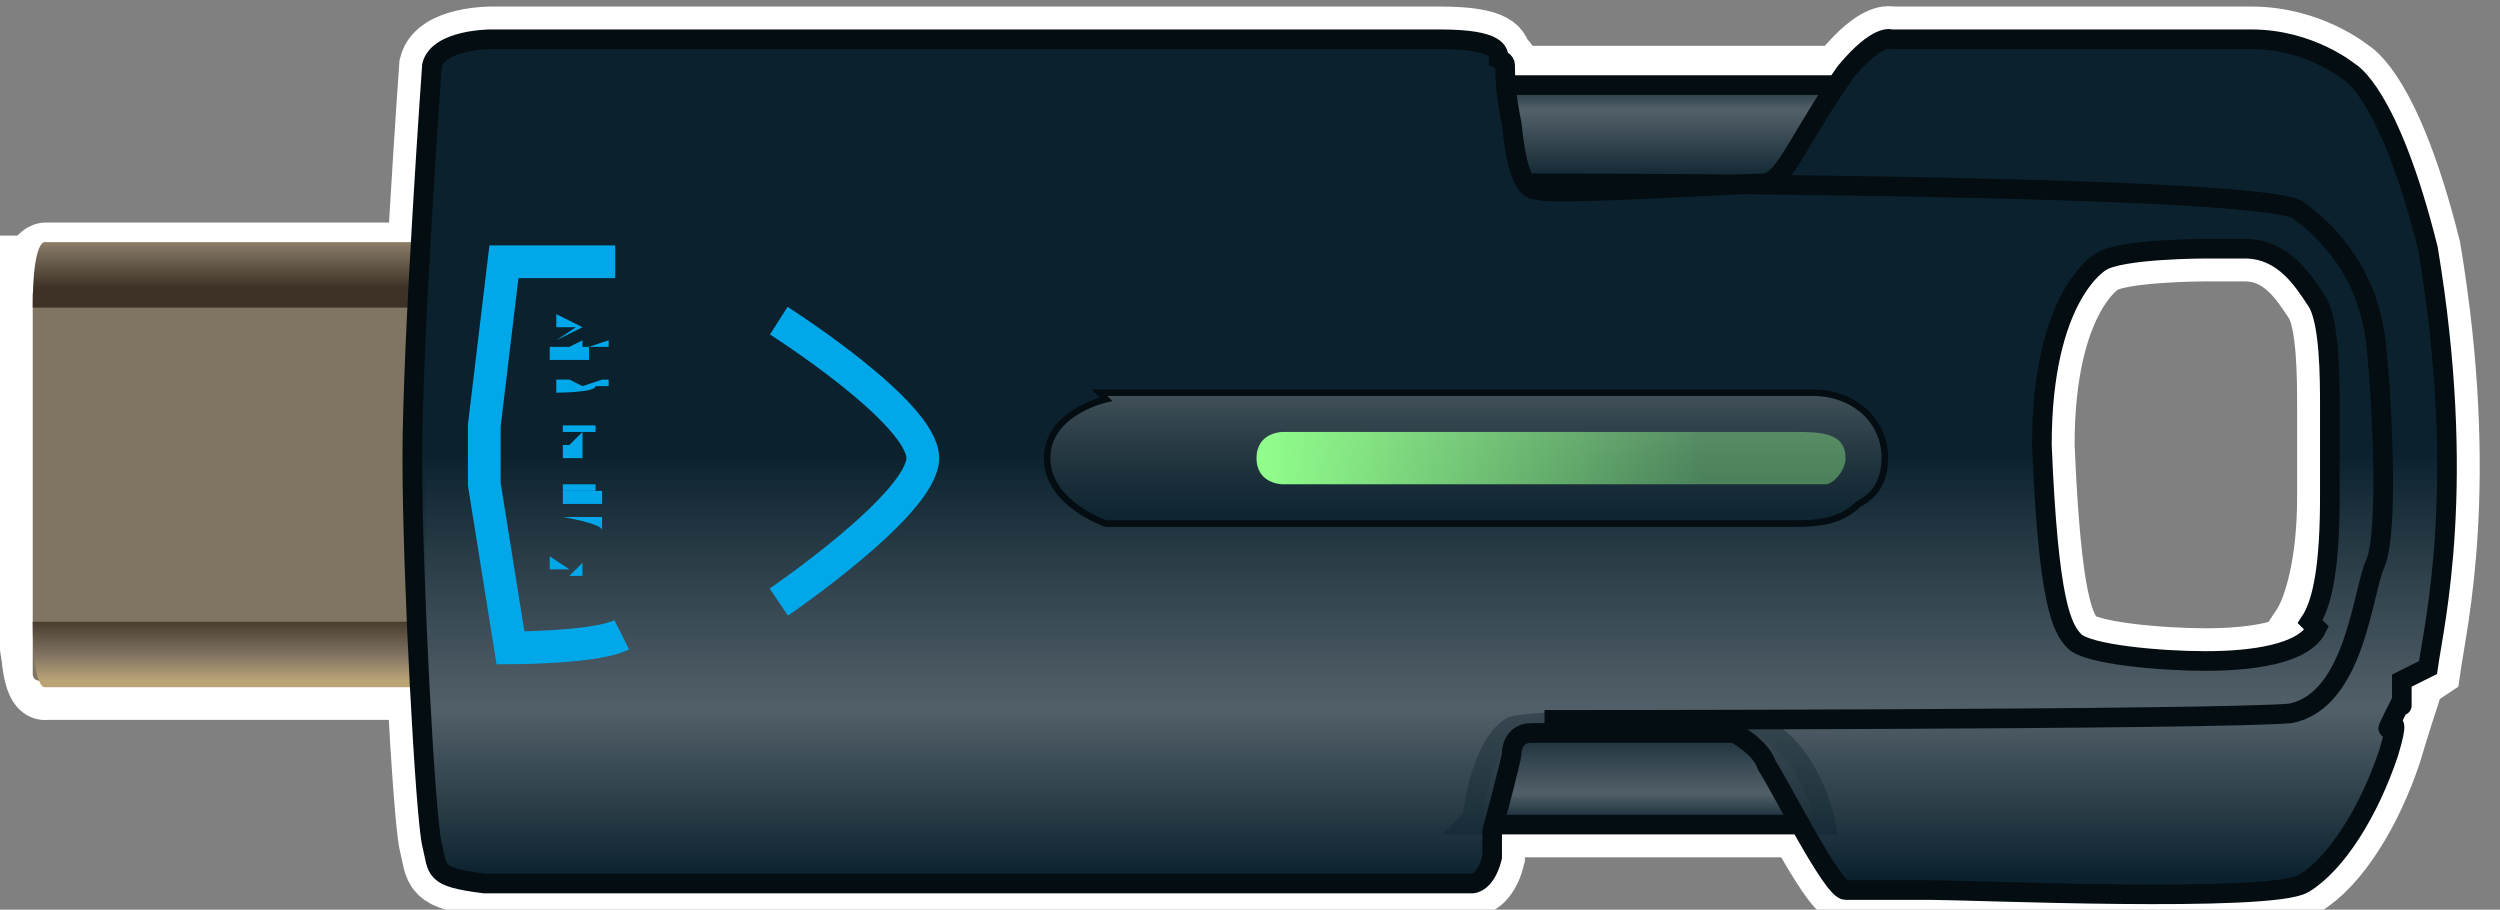 <?xml version="1.0" encoding="UTF-8"?>
<svg xmlns="http://www.w3.org/2000/svg" xmlns:xlink="http://www.w3.org/1999/xlink" version="1.1" viewBox="0 0 38.2 13.9">
  <rect x="0" y="0" width="38.2" height="13.9" fill="#808080" stroke="none"/>
  <defs>
    <style>
      .cls-1, .cls-2, .cls-3, .cls-4 {
        fill: none;
      }

      .cls-5 {
        fill: #807462;
      }

      .cls-6 {
        fill: url(#linear-gradient-7);
      }

      .cls-7 {
        fill: url(#linear-gradient-4);
      }

      .cls-8 {
        fill: url(#linear-gradient-3);
      }

      .cls-9 {
        fill: url(#linear-gradient-5);
      }

      .cls-9, .cls-10, .cls-2, .cls-3, .cls-4, .cls-11, .cls-12, .cls-13 {
        stroke-miterlimit: 10;
      }

      .cls-9, .cls-10, .cls-3, .cls-11, .cls-13 {
        stroke: #040d11;
      }

      .cls-9, .cls-10, .cls-3, .cls-13 {
        stroke-width: .3px;
      }

      .cls-10 {
        fill: url(#linear-gradient-2);
      }

      .cls-2, .cls-12 {
        stroke: #fff;
      }

      .cls-14 {
        fill: #00a8e9;
      }

      .cls-15, .cls-12 {
        fill: #fff;
      }

      .cls-4 {
        stroke: #00a8e9;
        stroke-width: .5px;
      }

      .cls-11 {
        fill: url(#linear-gradient-6);
        stroke-width: .1px;
      }

      .cls-13 {
        fill: url(#linear-gradient);
      }
    </style>
    <linearGradient id="linear-gradient" x1="25.1" y1="2.3" x2="25.1" y2="3.9" gradientTransform="translate(0 14.9) scale(1 -1)" gradientUnits="userSpaceOnUse">
      <stop offset="0" stop-color="#0b222e"/>
      <stop offset=".3" stop-color="#3f4e58" stop-opacity=".9"/>
      <stop offset="1" stop-color="#0b222e"/>
    </linearGradient>
    <linearGradient id="linear-gradient-2" x1="25.3" y1="13.7" x2="25.3" y2="12.1" gradientTransform="translate(0 14.9) scale(1 -1)" gradientUnits="userSpaceOnUse">
      <stop offset="0" stop-color="#0b222e"/>
      <stop offset=".3" stop-color="#3f4e58" stop-opacity=".9"/>
      <stop offset="1" stop-color="#0b222e"/>
    </linearGradient>
    <linearGradient id="linear-gradient-3" x1="3.5" y1="10.5" x2="3.5" y2="11.5" gradientTransform="translate(0 14.9) scale(1 -1)" gradientUnits="userSpaceOnUse">
      <stop offset="0" stop-color="#3d3225"/>
      <stop offset=".6" stop-color="#7f7261"/>
      <stop offset="1" stop-color="#baa476"/>
    </linearGradient>
    <linearGradient id="linear-gradient-4" x1="3.5" y1="5.5" x2="3.5" y2="4.5" gradientTransform="translate(0 14.9) scale(1 -1)" gradientUnits="userSpaceOnUse">
      <stop offset="0" stop-color="#3d3225"/>
      <stop offset=".6" stop-color="#7f7261"/>
      <stop offset="1" stop-color="#baa476"/>
    </linearGradient>
    <linearGradient id="linear-gradient-5" x1="21.8" y1="1.5" x2="21.8" y2="14.4" gradientTransform="translate(0 14.9) scale(1 -1)" gradientUnits="userSpaceOnUse">
      <stop offset="0" stop-color="#0b222e"/>
      <stop offset=".2" stop-color="#3f4e58" stop-opacity=".9"/>
      <stop offset=".5" stop-color="#0b222e"/>
    </linearGradient>
    <linearGradient id="linear-gradient-6" x1="22.4" y1="7" x2="22.4" y2="8.9" gradientTransform="translate(0 14.9) scale(1 -1)" gradientUnits="userSpaceOnUse">
      <stop offset="0" stop-color="#0b222e" stop-opacity=".8"/>
      <stop offset="1" stop-color="#42515a"/>
    </linearGradient>
    <linearGradient id="linear-gradient-7" x1="19.2" y1="7.9" x2="26" y2="7.9" gradientTransform="translate(0 14.9) scale(1 -1)" gradientUnits="userSpaceOnUse">
      <stop offset="0" stop-color="#92ff8c"/>
      <stop offset="1" stop-color="#95ff8d" stop-opacity=".4"/>
    </linearGradient>
  </defs>
  <!-- Generator: Adobe Illustrator 28.7.1, SVG Export Plug-In . SVG Version: 1.2.0 Build 142)  -->
  <g>
    <g id="Layer_1">
      <path class="cls-12" d="M22.4,12.6h5.5s-.3-1.6-1.5-1.6-3,0-3.3.1c-.5.3-.6,1.4-.6,1.4h0Z"/>
      <path class="cls-12" d="M22.6,1.2h5.5s-.3,1.6-1.5,1.6-3,0-3.3-.1c-.5-.3-.6-1.4-.6-1.4h0Z"/>
      <path class="cls-12" d="M.5,4.1v5.8c0,0,0,.1.1.1h5.7V4H.7c0,0-.1,0-.1.1h0Z"/>
      <path class="cls-12" d="M37.1,10.2c.1-.7.6-2.8,0-6.4-.6-2.4-1.2-2.7-1.2-2.7,0,0-.6-.5-1.5-.5h-.9s-4.6,0-4.6,0c0,0-.2-.1-.7.5-.7,1-.9,1.6-1.2,1.7-.3,0-3.4.2-3.5.1-.1,0-.3,0-.4-1-.2-1,0-.9-.2-1,0-.1,0-.3-.9-.3H7.5s-.8,0-.9.4c0,0-.3,4.2-.3,6s.2,5.5.3,5.9c.1.4,0,.5.8.6h.8s14.3,0,14.3,0c0,0,.2,0,.3-.4v-.4c0,0,.3-1.1.3-1.2,0,0,0-.3.3-.3.3,0,3.1,0,3.1,0,0,0,.4.2.5.5.2.3,1,1.9,1.2,1.9.2,0,.7,0,1.3,0,.6,0,5.2.2,5.7-.1.5-.3,1-1.1,1.3-2,.3-1,.3-.9.3-1,0-.1-.2.6,0-.1h0ZM35.4,9.6c-.2.4-1,.5-1.7.5-.7,0-1.8-.1-2-.3s-.4-.6-.5-3c0-2.3.9-2.8.9-2.8.3-.2,1.6-.2,1.6-.2h.6c.6,0,.9.5,1.1.8.2.3.2,1.2.2,1.6,0,.2,0,.3,0,.5h0c0,0,0,.6,0,.9,0,1-.2,1.7-.4,2Z"/>
      <path class="cls-12" d="M16.9,6s-.9.2-.9.9.9,1,.9,1h10.5c.3,0,.7,0,1-.3.2-.1.4-.3.4-.7,0-.6-.5-1-1.1-1h-10.9,0Z"/>
      <path class="cls-12" d="M19.6,6.5s-.4,0-.4.4.4.4.4.4h7.5c.2,0,.6,0,.8,0,.1,0,.3-.2.3-.4,0-.4-.4-.4-.8-.4h-7.7Z"/>
      <path class="cls-12" d="M.5,4.6h5.9v-.7c-.1,0-5.7,0-5.7,0,0,0-.2,0-.2.7Z"/>
      <path class="cls-12" d="M.5,9.5h5v1c0,0-4.8,0-4.8,0,0,0-.2.1-.2-1Z"/>
      <path class="cls-15" d="M9.4,4s-1,0-1.7,0l-.3,2.5c0,.3,0,.6,0,.9l.4,2.5s1.3,0,1.7-.2"/>
      <path class="cls-2" d="M9.4,4s-1,0-1.7,0l-.3,2.5c0,.3,0,.6,0,.9l.4,2.5s1.3,0,1.7-.2"/>
      <path class="cls-15" d="M11.9,4.8s2.2,1.4,2.2,2.1-2.2,2.2-2.2,2.2"/>
      <path class="cls-2" d="M11.9,4.8s2.2,1.4,2.2,2.1-2.2,2.2-2.2,2.2"/>
      <path class="cls-13" d="M22.4,12.6h5.5s-.3-1.6-1.5-1.6-3,0-3.3.1c-.5.3-.6,1.4-.6,1.4Z"/>
      <path class="cls-10" d="M22.6,1.3h5.5s-.3,1.6-1.5,1.6-3,0-3.3-.1c-.5-.3-.6-1.4-.6-1.4Z"/>
      <path class="cls-5" d="M.5,4.6v5.7c0,0,0,.1.1.1h5.9v-6H.6c0,0-.1,0-.1.1Z"/>
      <path class="cls-8" d="M.5,4.7h6v-1c-.1,0-5.8,0-5.8,0,0,0-.2-.1-.2,1Z"/>
      <path class="cls-7" d="M.5,9.5h6v1c-.1,0-5.8,0-5.8,0,0,0-.2.1-.2-1Z"/>
      <path class="cls-9" d="M37.1,10.2c.1-.7.6-2.8,0-6.4-.6-2.4-1.2-2.7-1.2-2.7,0,0-.6-.5-1.5-.5h-.9s-4.6,0-4.6,0c0,0-.2-.1-.7.5-.7,1-.9,1.6-1.2,1.7-.3,0-3.4.2-3.5.1-.1,0-.3,0-.4-1-.2-1,0-.9-.2-1,0-.1,0-.3-.9-.3H7.5s-.8,0-.9.4c0,0-.3,4.2-.3,6s.2,5.5.3,5.9c.1.4,0,.5.8.6h.8s14.3,0,14.3,0c0,0,.2,0,.3-.4v-.4c0,0,.3-1.1.3-1.2,0,0,0-.3.3-.3.3,0,3.1,0,3.1,0,0,0,.4.2.5.5.2.3,1,1.9,1.2,1.9s.7,0,1.3,0c.6,0,5.2.2,5.7-.1.5-.3,1-1.1,1.3-2,.3-1-.3.2.2-.8,0-.1,0,.4,0-.3h0ZM35.4,9.6c-.2.4-1,.5-1.7.5-.7,0-1.8-.1-2-.3-.2-.2-.4-.6-.5-3,0-2.3.9-2.8.9-2.8.3-.2,1.6-.2,1.6-.2h.6c.6,0,.9.5,1.1.8.2.3.2,1.2.2,1.6,0,.2,0,.3,0,.5h0c0,0,0,.6,0,.9,0,1-.1,1.6-.3,1.9h0Z"/>
      <path class="cls-11" d="M16.9,6.1s-.9.2-.9.9.9,1,.9,1h10.5c.3,0,.7,0,1-.3.2-.1.4-.3.4-.7,0-.6-.5-1-1.1-1h-10.9,0Z"/>
      <path class="cls-6" d="M19.6,6.6s-.4,0-.4.4.4.4.4.4h7.5c.2,0,.6,0,.8,0,.1,0,.3-.2.3-.4,0-.4-.4-.4-.8-.4h-7.7Z"/>
      <path class="cls-3" d="M23.4,2.8s10.9,0,11.7.4c.7.5,1.1,1.2,1.2,2,.1.9.2,2.9,0,3.4-.2.4-.3,2.1-1.3,2.3-1.1.1-11.4.1-11.4.1"/>
      <path class="cls-4" d="M9.4,4s-1,0-1.7,0l-.3,2.5c0,.3,0,.6,0,.9l.4,2.5s1.3,0,1.7-.2"/>
      <path class="cls-4" d="M11.9,4.9s2.2,1.4,2.2,2.1-2.2,2.2-2.2,2.2"/>
      <path class="cls-14" d="M8.7,8.7s0,0,0,0,0,0,0,0c0,0,0,0,0,0,0,0,0,0,0,0h0c0,0,.3,0,.3,0h0c0,0-.6,0-.6,0v-.2s0,0,0,0c0,0,0,0,0,0s0,0,0,0c0,0,0,0,0,0h0ZM8.7,8.8s0,0,0,0c0,0,0,0,0,0,0,0,0,0,0,0,0,0,0,0,0,0h0c0,0,.2,0,.2,0h0c0-.1,0-.1,0-.2,0,0,0,0,0,0h0Z"/>
      <path class="cls-14" d="M8.9,8.2c0,0,0,0,.1,0s0,0,.1,0c0,0,0,0,0,0,0,0,0,0,0,0s0,0,0,0c0,0,0,0,0,0s0,0-.1,0,0,0-.1,0,0,0-.1,0c0,0,0,0-.1,0,0,0,0,0,0,0,0,0,0,0,0,0s0,0,0,0c0,0,0,0,0,0,0,0,0,0,.1,0,0,0,0,0,.1,0h0ZM8.9,8.3s0,0-.1,0c0,0,0,0,0,0,0,0,0,0,0,0,0,0,0,0,0,0s0,0,0,0c0,0,0,0,0,0,0,0,0,0,0,0,0,0,0,0,.1,0s0,0,.1,0c0,0,0,0,0,0,0,0,0,0,0,0,0,0,0,0,0,0s0,0,0,0c0,0,0,0,0,0,0,0,0,0,0,0,0,0,0,0-.1,0Z"/>
      <path class="cls-14" d="M9.2,7.7h0c0,0-.6.2-.6.2h.6v.2h-.6c0,.1,0,0,0,0h.6c0-.1-.6-.2-.6-.2h0c0,0,.6-.2.6-.2h-.6v-.2h.6Z"/>
      <path class="cls-14" d="M9.2,7.5h-.6v-.3h0v.2h.2v-.2h0v.2h.3v-.2h0v.3h0Z"/>
      <path class="cls-14" d="M9.2,6.8h-.3v.2h.3c0,0-.6,0-.6,0v-.2s0,0,0,0c0,0,0,0,0,0,0,0,0,0,0,0,0,0,0,0,0,0s0,0,0,0c0,0,0,0,0,0,0,0,0,0,0,0,0,0,0,0,0,0h.3c0-.1,0,0,0,0h0ZM8.7,6.8s0,0,0,0c0,0,0,0,0,0,0,0,0,0,0,0,0,0,0,0,0,0h0c0,0,.2,0,.2,0h0c0-.1,0-.1,0-.2,0,0,0,0,0,0Z"/>
      <path class="cls-14" d="M9.2,6.6h-.6v-.3h0v.2h.2v-.2h0v.2h.3v-.2h0v.3h0Z"/>
      <path class="cls-14" d="M8.9,5.9c0,0,0,0,.1,0,0,0,0,0,.1,0,0,0,0,0,0,0,0,0,0,0,0,0h0c0,.1-.6.1-.6.1h0c0-.2,0-.2,0-.2,0,0,0,0,0,0,0,0,0,0,.1,0,0,0,0,0,.1,0h0ZM8.9,5.9s0,0-.1,0,0,0,0,0c0,0,0,0,0,0,0,0,0,0,0,0h0c0,0,.5,0,.5,0h0c0,0,0-.1,0-.1,0,0,0,0,0,0,0,0,0,0,0,0,0,0,0,0-.1,0h0Z"/>
      <path class="cls-14" d="M9,5.3s0,0,0,0c0,0,0,0,0,0,0,0,0,0,0,0,0,0,0,0,0,0v.2h-.6c0-.2,0-.2,0-.2,0,0,0,0,0,0,0,0,0,0,0,0,0,0,0,0,0,0s0,0,0,0c0,0,0,0,0,0,0,0,0,0,0,0,0,0,0,0,0,0,0,0,0,0,0,0,0,0,0,0,0,0,0,0,0,0,0,0,0,0,0,0,0,0h0ZM8.7,5.3s0,0,0,0c0,0,0,0,0,0,0,0,0,0,0,0,0,0,0,0,0,0h0c0,0,.2,0,.2,0h0c0,0,0-.1,0-.1,0,0,0,0,0,0s0,0,0,0c0,0,0,0,0,0h0ZM9,5.3s0,0,0,0c0,0,0,0,0,0,0,0,0,0,0,0,0,0,0,0,0,0h0c0,0,.3,0,.3,0h0c0-.1,0-.1,0-.1,0,0,0,0,0,0,0,0,0,0,0,0,0,0,0,0,0,0h0Z"/>
      <path class="cls-14" d="M8.9,5h.3c0,0-.3,0-.3,0l-.4.2h0c0,0,.3-.2.3-.2h-.3v-.2l.4.2h0Z"/>
      <rect class="cls-1" x="9" y="2.1" width="3.1" height="8.9"/>
    </g>
  </g>
</svg>